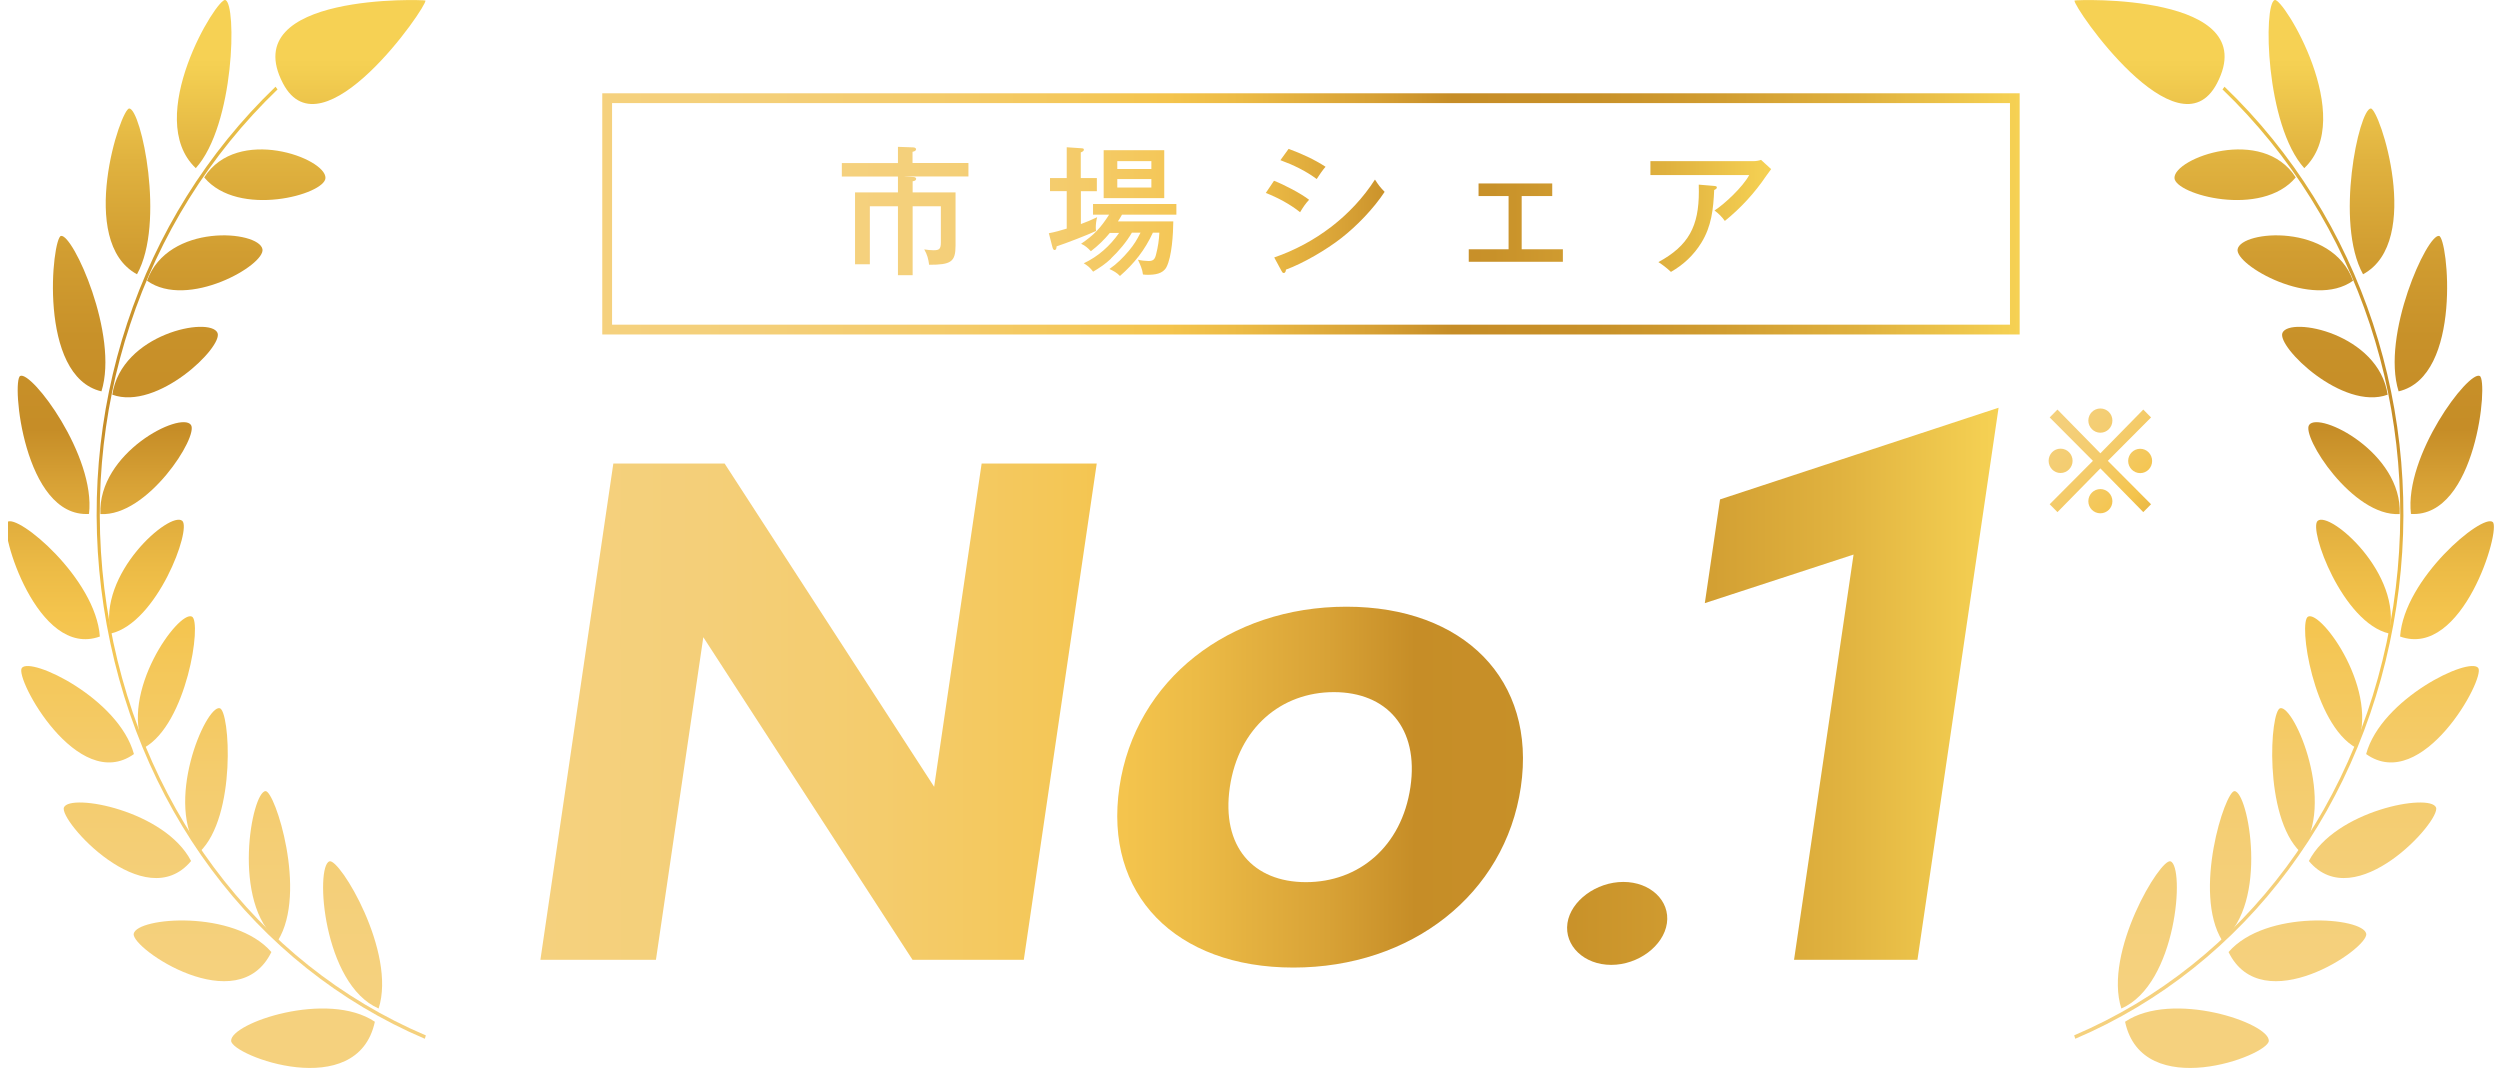 <svg width="206" height="88" viewBox="0 0 206 88" fill="none" xmlns="http://www.w3.org/2000/svg">
<g clip-path="url(#clip0_1546_13639)">
<path d="M171 85.595C185.09 79.585 194.978 66.28 197.461 49.983C199.891 34.005 194.592 17.992 183.3 7.146L183.134 7.367C194.355 18.143 199.619 34.059 197.206 49.929C194.75 66.111 184.915 79.346 170.912 85.311L171 85.586V85.595Z" fill="url(#paint0_linear_1546_13639)"/>
<path d="M179.176 14.664C179.132 13.03 186.44 10.332 189.169 14.619C186.353 17.992 179.211 16.022 179.176 14.664Z" fill="url(#paint1_linear_1546_13639)"/>
<path d="M187.432 0C186.485 0.355 186.669 10.288 189.871 13.856C194.24 9.72 188.108 -0.248 187.432 0Z" fill="url(#paint2_linear_1546_13639)"/>
<path d="M184.38 20.531C184.679 18.978 192.163 18.339 193.891 23.132C190.539 25.529 184.126 21.827 184.38 20.531Z" fill="url(#paint3_linear_1546_13639)"/>
<path d="M195.347 8.939C194.373 9.019 192.373 18.374 194.715 22.599C199.699 19.91 196.049 8.877 195.347 8.939Z" fill="url(#paint4_linear_1546_13639)"/>
<path d="M188.074 27.428C188.679 26.043 195.997 27.49 196.742 32.523C193.031 33.872 187.583 28.564 188.074 27.428Z" fill="url(#paint5_linear_1546_13639)"/>
<path d="M200.979 19.44C200.005 19.253 196.197 27.615 197.645 32.248C202.935 31.014 201.707 19.582 200.979 19.44Z" fill="url(#paint6_linear_1546_13639)"/>
<path d="M190.276 35.008C191.11 33.863 197.953 37.298 197.734 42.358C193.856 42.598 189.601 35.923 190.276 35.008Z" fill="url(#paint7_linear_1546_13639)"/>
<path d="M204.33 30.979C203.4 30.526 198.101 37.556 198.663 42.349C204.05 42.669 205.059 31.334 204.33 30.979Z" fill="url(#paint8_linear_1546_13639)"/>
<path d="M190.977 42.917C191.978 42.065 198.014 47.302 196.864 52.202C193.039 51.323 190.197 43.583 190.977 42.917Z" fill="url(#paint9_linear_1546_13639)"/>
<path d="M205.401 43.015C204.549 42.296 198.101 47.675 197.768 52.45C202.935 54.314 206.102 43.601 205.401 43.015Z" fill="url(#paint10_linear_1546_13639)"/>
<path d="M190.188 50.808C191.285 50.267 196.225 57.084 194.136 61.62C190.601 59.667 189.355 51.217 190.188 50.808Z" fill="url(#paint11_linear_1546_13639)"/>
<path d="M204.207 55.042C203.497 54.075 196.215 57.554 194.969 62.135C199.601 65.436 204.821 55.877 204.207 55.042Z" fill="url(#paint12_linear_1546_13639)"/>
<path d="M187.898 58.353C189.056 58.123 192.557 66.262 189.547 70.203C186.494 67.265 187.047 58.522 187.898 58.353Z" fill="url(#paint13_linear_1546_13639)"/>
<path d="M200.726 66.528C200.208 65.339 192.408 66.777 190.25 70.948C194.066 75.511 201.182 67.584 200.726 66.528Z" fill="url(#paint14_linear_1546_13639)"/>
<path d="M184.125 65.188C185.265 65.232 186.976 74.428 183.107 77.508C180.651 73.541 183.353 65.161 184.125 65.188Z" fill="url(#paint15_linear_1546_13639)"/>
<path d="M194.977 76.94C194.714 75.573 186.686 74.925 183.633 78.449C186.396 84.112 195.205 78.147 194.977 76.94Z" fill="url(#paint16_linear_1546_13639)"/>
<path d="M178.852 70.975C180.046 71.401 179.388 81.112 174.799 83.1C173.308 78.467 178.028 70.682 178.852 70.975Z" fill="url(#paint17_linear_1546_13639)"/>
<path d="M186.95 85.763C186.994 84.299 179.01 81.574 175.105 84.192C176.544 90.876 186.915 86.98 186.95 85.763Z" fill="url(#paint18_linear_1546_13639)"/>
<path d="M182.678 6.87C186.591 -0.603 170.965 -0.035 170.939 0.045C170.807 0.551 179.458 13.022 182.678 6.87Z" fill="url(#paint19_linear_1546_13639)"/>
<path d="M35.004 85.595C20.914 79.585 11.026 66.28 8.543 49.983C6.113 34.005 11.412 17.992 22.703 7.146L22.87 7.367C11.649 18.152 6.385 34.059 8.797 49.938C11.254 66.12 21.089 79.355 35.092 85.319L35.004 85.595Z" fill="url(#paint20_linear_1546_13639)"/>
<path d="M26.819 14.664C26.863 13.03 19.555 10.332 16.826 14.619C19.642 17.992 26.784 16.022 26.819 14.664Z" fill="url(#paint21_linear_1546_13639)"/>
<path d="M18.572 0C19.52 0.355 19.335 10.288 16.133 13.856C11.764 9.72 17.896 -0.248 18.572 0Z" fill="url(#paint22_linear_1546_13639)"/>
<path d="M21.626 20.531C21.328 18.978 13.844 18.339 12.115 23.132C15.467 25.529 21.88 21.827 21.626 20.531Z" fill="url(#paint23_linear_1546_13639)"/>
<path d="M10.658 8.939C11.631 9.019 13.632 18.374 11.289 22.599C6.306 19.91 9.956 8.877 10.658 8.939Z" fill="url(#paint24_linear_1546_13639)"/>
<path d="M17.922 27.428C17.317 26.043 10 27.49 9.254 32.523C12.965 33.872 18.413 28.564 17.922 27.428Z" fill="url(#paint25_linear_1546_13639)"/>
<path d="M5.026 19.44C6 19.253 9.808 27.615 8.36 32.248C3.07 31.014 4.298 19.582 5.026 19.44Z" fill="url(#paint26_linear_1546_13639)"/>
<path d="M15.73 35.008C14.897 33.863 8.053 37.298 8.273 42.358C12.151 42.598 16.406 35.923 15.73 35.008Z" fill="url(#paint27_linear_1546_13639)"/>
<path d="M1.666 30.979C2.596 30.526 7.895 37.556 7.334 42.349C1.947 42.669 0.938 31.334 1.666 30.979Z" fill="url(#paint28_linear_1546_13639)"/>
<path d="M15.018 42.917C14.018 42.065 7.982 47.302 9.131 52.202C12.957 51.323 15.799 43.583 15.018 42.917Z" fill="url(#paint29_linear_1546_13639)"/>
<path d="M0.595 43.015C1.446 42.296 7.895 47.675 8.228 52.45C3.06 54.323 -0.098 43.609 0.595 43.015Z" fill="url(#paint30_linear_1546_13639)"/>
<path d="M15.816 50.808C14.72 50.267 9.78 57.084 11.868 61.62C15.404 59.667 16.65 51.217 15.816 50.808Z" fill="url(#paint31_linear_1546_13639)"/>
<path d="M1.798 55.042C2.508 54.075 9.79 57.554 11.036 62.135C6.404 65.436 1.183 55.877 1.798 55.042Z" fill="url(#paint32_linear_1546_13639)"/>
<path d="M18.099 58.353C16.941 58.123 13.44 66.262 16.45 70.203C19.503 67.265 18.95 58.522 18.099 58.353Z" fill="url(#paint33_linear_1546_13639)"/>
<path d="M5.271 66.528C5.789 65.339 13.588 66.777 15.746 70.948C11.93 75.511 4.815 67.584 5.271 66.528Z" fill="url(#paint34_linear_1546_13639)"/>
<path d="M21.881 65.188C20.74 65.232 19.029 74.428 22.898 77.508C25.355 73.541 22.652 65.161 21.881 65.188Z" fill="url(#paint35_linear_1546_13639)"/>
<path d="M11.018 76.94C11.281 75.573 19.309 74.925 22.362 78.449C19.599 84.112 10.79 78.147 11.018 76.94Z" fill="url(#paint36_linear_1546_13639)"/>
<path d="M27.144 70.975C25.951 71.401 26.609 81.112 31.198 83.1C32.689 78.467 27.969 70.682 27.144 70.975Z" fill="url(#paint37_linear_1546_13639)"/>
<path d="M19.045 85.763C19.001 84.299 26.985 81.574 30.889 84.192C29.451 90.876 19.08 86.98 19.045 85.763Z" fill="url(#paint38_linear_1546_13639)"/>
<path d="M23.318 6.87C19.413 -0.603 35.039 -0.035 35.057 0.045C35.188 0.551 26.538 13.022 23.318 6.87Z" fill="url(#paint39_linear_1546_13639)"/>
<path d="M84.361 79.089H75.193L57.953 52.504L54.049 79.089H44.529L50.539 38.195H59.708L76.974 64.833L80.887 38.195H90.371L84.361 79.089Z" fill="url(#paint40_linear_1546_13639)"/>
<path d="M125.316 64.86C124.018 73.709 116.271 79.727 106.576 79.727C96.881 79.727 90.933 73.709 92.24 64.86C93.538 56.01 101.285 49.992 110.945 49.992C120.605 49.992 126.623 56.01 125.316 64.86ZM101.338 64.86C100.619 69.768 103.268 72.689 107.611 72.689C111.954 72.689 115.499 69.768 116.218 64.86C116.937 59.978 114.253 57.031 109.91 57.031C105.567 57.031 102.057 59.978 101.338 64.86Z" fill="url(#paint41_linear_1546_13639)"/>
<path d="M137.353 76.079C137.081 77.943 134.993 79.506 132.764 79.506C130.536 79.506 128.886 77.935 129.158 76.062C129.43 74.224 131.536 72.671 133.764 72.671C135.993 72.671 137.625 74.224 137.353 76.079Z" fill="url(#paint42_linear_1546_13639)"/>
<path d="M157.997 79.088H147.829L152.733 45.696L140.477 49.699L141.731 41.151L164.683 33.597L157.997 79.097V79.088Z" fill="url(#paint43_linear_1546_13639)"/>
<path d="M74.552 14.549C74.693 14.557 75.166 14.584 75.228 14.584C75.333 14.584 75.491 14.611 75.491 14.735C75.491 14.859 75.368 14.912 75.202 14.939V15.853H78.737V20.229C78.737 21.579 78.369 21.818 76.561 21.818C76.491 21.321 76.412 21.002 76.158 20.549C76.421 20.593 76.667 20.62 76.93 20.62C77.386 20.62 77.527 20.531 77.527 19.963V16.998H75.202V22.679H73.991V16.998H71.675V21.774H70.455V15.853H73.991V14.549H69.367V13.439H73.991V12.099L75.219 12.143C75.324 12.143 75.482 12.17 75.482 12.303C75.482 12.436 75.298 12.489 75.193 12.507V13.43H79.799V14.54H74.544L74.552 14.549Z" fill="url(#paint44_linear_1546_13639)"/>
<path d="M90.381 14.682V15.756H89.065V18.463C89.565 18.277 89.933 18.126 90.407 17.895C90.328 18.161 90.293 18.481 90.293 18.756C90.293 18.863 90.302 18.978 90.319 19.031C89.591 19.369 87.845 20.043 87.064 20.3C87.055 20.451 87.029 20.602 86.898 20.602C86.784 20.602 86.74 20.442 86.713 20.336L86.424 19.218C86.915 19.129 87.415 18.987 87.898 18.836V15.747H86.52V14.673H87.898V12.134L89.073 12.214C89.258 12.223 89.31 12.241 89.31 12.338C89.31 12.427 89.231 12.489 89.056 12.56V14.673H90.372L90.381 14.682ZM91.548 21.312C91.091 21.747 90.609 22.067 90.074 22.386C89.819 22.049 89.653 21.916 89.302 21.694C90.477 21.144 91.469 20.265 92.214 19.191H91.451C90.986 19.759 90.468 20.256 89.889 20.7C89.635 20.434 89.424 20.238 89.082 20.087C90.153 19.36 90.688 18.783 91.39 17.691H90.065V16.812H96.934V17.691H92.451C92.337 17.895 92.249 18.046 92.118 18.241H96.68C96.671 19.244 96.566 21.162 96.11 22.023C95.811 22.573 95.136 22.644 94.566 22.644C94.443 22.644 94.285 22.635 94.18 22.617C94.136 22.191 93.951 21.801 93.767 21.401C94.004 21.463 94.408 21.508 94.645 21.508C95.04 21.508 95.171 21.357 95.268 20.931C95.417 20.354 95.504 19.777 95.531 19.173H94.996C94.338 20.602 93.46 21.712 92.285 22.741C92.03 22.466 91.749 22.324 91.416 22.165C92.03 21.747 92.53 21.241 93.013 20.673C93.46 20.132 93.662 19.795 93.978 19.173H93.267C92.837 19.919 92.171 20.709 91.548 21.295V21.312ZM95.934 16.324H90.942V12.374H95.934V16.324ZM94.873 13.279H92.065V13.927H94.873V13.279ZM92.065 14.753V15.454H94.873V14.753H92.065Z" fill="url(#paint45_linear_1546_13639)"/>
<path d="M107.874 16.457C107.584 16.759 107.347 17.114 107.128 17.486C106.294 16.821 105.294 16.288 104.303 15.898L104.978 14.895C105.785 15.205 107.207 15.942 107.874 16.466V16.457ZM113.304 14.806C113.594 15.258 113.726 15.427 114.094 15.809C113.19 17.185 111.804 18.622 110.514 19.626C109.286 20.584 107.426 21.676 105.961 22.218C105.952 22.324 105.926 22.493 105.777 22.493C105.698 22.493 105.671 22.457 105.601 22.333L104.996 21.214C108.347 20.061 111.357 17.815 113.296 14.797L113.304 14.806ZM109.225 13.741C108.997 13.998 108.681 14.46 108.496 14.752C107.575 14.069 106.584 13.598 105.505 13.199L106.18 12.267C107.242 12.658 108.268 13.119 109.225 13.741Z" fill="url(#paint46_linear_1546_13639)"/>
<path d="M125.386 20.54H128.781V21.57H121.025V20.54H124.307V16.155H121.833V15.117H127.904V16.155H125.386V20.54Z" fill="url(#paint47_linear_1546_13639)"/>
<path d="M144.478 13.279C144.671 13.279 144.926 13.244 145.11 13.173L145.943 13.936C145.829 14.078 145.68 14.282 145.54 14.486C144.583 15.907 143.417 17.167 142.127 18.206C141.89 17.868 141.6 17.584 141.276 17.345C142.109 16.812 143.618 15.392 144.136 14.424H135.994V13.279H144.478ZM141.249 15.321C141.425 15.33 141.469 15.383 141.469 15.436C141.469 15.543 141.39 15.587 141.249 15.658C141.179 17.229 141.03 18.65 140.188 20.008C139.565 21.02 138.714 21.818 137.687 22.404C137.31 22.058 137.047 21.854 136.652 21.596C139.161 20.238 139.986 18.623 139.986 15.783C139.986 15.587 139.986 15.401 139.977 15.214L141.258 15.321H141.249Z" fill="url(#paint48_linear_1546_13639)"/>
<path d="M166.429 27.561H49.627V7.687H166.42V27.561H166.429ZM50.434 26.753H165.622V8.495H50.434V26.753Z" fill="url(#paint49_linear_1546_13639)"/>
<path d="M169.789 38.976C169.245 38.976 168.807 38.523 168.807 37.973C168.807 37.423 169.237 36.97 169.789 36.97C170.342 36.97 170.781 37.423 170.781 37.973C170.781 38.523 170.333 38.976 169.789 38.976ZM176.606 42.198L173.071 38.594L169.535 42.198L168.894 41.55L172.456 37.973L168.894 34.396L169.535 33.748L173.071 37.352L176.606 33.748L177.247 34.396L173.685 37.973L177.247 41.55L176.606 42.198ZM173.071 35.656C172.527 35.656 172.079 35.204 172.079 34.653C172.079 34.103 172.527 33.659 173.071 33.659C173.615 33.659 174.062 34.094 174.062 34.653C174.062 35.212 173.615 35.656 173.071 35.656ZM173.071 42.296C172.527 42.296 172.079 41.861 172.079 41.302C172.079 40.742 172.527 40.299 173.071 40.299C173.615 40.299 174.062 40.751 174.062 41.302C174.062 41.852 173.615 42.296 173.071 42.296ZM176.352 38.985C175.808 38.985 175.36 38.532 175.36 37.982C175.36 37.432 175.808 36.979 176.352 36.979C176.896 36.979 177.335 37.432 177.335 37.982C177.335 38.532 176.905 38.985 176.352 38.985Z" fill="url(#paint50_linear_1546_13639)"/>
</g>
<defs>
<linearGradient id="paint0_linear_1546_13639" x1="184.476" y1="81.174" x2="184.476" y2="4.873" gradientUnits="userSpaceOnUse">
<stop stop-color="#F5D17E"/>
<stop offset="0.11" stop-color="#F4CF79"/>
<stop offset="0.23" stop-color="#F4CC6D"/>
<stop offset="0.35" stop-color="#F4C758"/>
<stop offset="0.4" stop-color="#F4C44D"/>
<stop offset="0.45" stop-color="#ECBB46"/>
<stop offset="0.54" stop-color="#D8A236"/>
<stop offset="0.6" stop-color="#C68D27"/>
<stop offset="0.7" stop-color="#C89129"/>
<stop offset="0.79" stop-color="#D19D31"/>
<stop offset="0.89" stop-color="#E0B23F"/>
<stop offset="0.99" stop-color="#F4CF52"/>
<stop offset="1" stop-color="#F6D154"/>
</linearGradient>
<linearGradient id="paint1_linear_1546_13639" x1="184.177" y1="81.174" x2="184.177" y2="4.873" gradientUnits="userSpaceOnUse">
<stop stop-color="#F5D17E"/>
<stop offset="0.11" stop-color="#F4CF79"/>
<stop offset="0.23" stop-color="#F4CC6D"/>
<stop offset="0.35" stop-color="#F4C758"/>
<stop offset="0.4" stop-color="#F4C44D"/>
<stop offset="0.45" stop-color="#ECBB46"/>
<stop offset="0.54" stop-color="#D8A236"/>
<stop offset="0.6" stop-color="#C68D27"/>
<stop offset="0.7" stop-color="#C89129"/>
<stop offset="0.79" stop-color="#D19D31"/>
<stop offset="0.89" stop-color="#E0B23F"/>
<stop offset="0.99" stop-color="#F4CF52"/>
<stop offset="1" stop-color="#F6D154"/>
</linearGradient>
<linearGradient id="paint2_linear_1546_13639" x1="189.178" y1="81.174" x2="189.178" y2="4.873" gradientUnits="userSpaceOnUse">
<stop stop-color="#F5D17E"/>
<stop offset="0.11" stop-color="#F4CF79"/>
<stop offset="0.23" stop-color="#F4CC6D"/>
<stop offset="0.35" stop-color="#F4C758"/>
<stop offset="0.4" stop-color="#F4C44D"/>
<stop offset="0.45" stop-color="#ECBB46"/>
<stop offset="0.54" stop-color="#D8A236"/>
<stop offset="0.6" stop-color="#C68D27"/>
<stop offset="0.7" stop-color="#C89129"/>
<stop offset="0.79" stop-color="#D19D31"/>
<stop offset="0.89" stop-color="#E0B23F"/>
<stop offset="0.99" stop-color="#F4CF52"/>
<stop offset="1" stop-color="#F6D154"/>
</linearGradient>
<linearGradient id="paint3_linear_1546_13639" x1="189.136" y1="81.174" x2="189.136" y2="4.873" gradientUnits="userSpaceOnUse">
<stop stop-color="#F5D17E"/>
<stop offset="0.11" stop-color="#F4CF79"/>
<stop offset="0.23" stop-color="#F4CC6D"/>
<stop offset="0.35" stop-color="#F4C758"/>
<stop offset="0.4" stop-color="#F4C44D"/>
<stop offset="0.45" stop-color="#ECBB46"/>
<stop offset="0.54" stop-color="#D8A236"/>
<stop offset="0.6" stop-color="#C68D27"/>
<stop offset="0.7" stop-color="#C89129"/>
<stop offset="0.79" stop-color="#D19D31"/>
<stop offset="0.89" stop-color="#E0B23F"/>
<stop offset="0.99" stop-color="#F4CF52"/>
<stop offset="1" stop-color="#F6D154"/>
</linearGradient>
<linearGradient id="paint4_linear_1546_13639" x1="195.452" y1="81.174" x2="195.452" y2="4.873" gradientUnits="userSpaceOnUse">
<stop stop-color="#F5D17E"/>
<stop offset="0.11" stop-color="#F4CF79"/>
<stop offset="0.23" stop-color="#F4CC6D"/>
<stop offset="0.35" stop-color="#F4C758"/>
<stop offset="0.4" stop-color="#F4C44D"/>
<stop offset="0.45" stop-color="#ECBB46"/>
<stop offset="0.54" stop-color="#D8A236"/>
<stop offset="0.6" stop-color="#C68D27"/>
<stop offset="0.7" stop-color="#C89129"/>
<stop offset="0.79" stop-color="#D19D31"/>
<stop offset="0.89" stop-color="#E0B23F"/>
<stop offset="0.99" stop-color="#F4CF52"/>
<stop offset="1" stop-color="#F6D154"/>
</linearGradient>
<linearGradient id="paint5_linear_1546_13639" x1="192.399" y1="81.174" x2="192.399" y2="4.873" gradientUnits="userSpaceOnUse">
<stop stop-color="#F5D17E"/>
<stop offset="0.11" stop-color="#F4CF79"/>
<stop offset="0.23" stop-color="#F4CC6D"/>
<stop offset="0.35" stop-color="#F4C758"/>
<stop offset="0.4" stop-color="#F4C44D"/>
<stop offset="0.45" stop-color="#ECBB46"/>
<stop offset="0.54" stop-color="#D8A236"/>
<stop offset="0.6" stop-color="#C68D27"/>
<stop offset="0.7" stop-color="#C89129"/>
<stop offset="0.79" stop-color="#D19D31"/>
<stop offset="0.89" stop-color="#E0B23F"/>
<stop offset="0.99" stop-color="#F4CF52"/>
<stop offset="1" stop-color="#F6D154"/>
</linearGradient>
<linearGradient id="paint6_linear_1546_13639" x1="199.479" y1="81.174" x2="199.479" y2="4.874" gradientUnits="userSpaceOnUse">
<stop stop-color="#F5D17E"/>
<stop offset="0.11" stop-color="#F4CF79"/>
<stop offset="0.23" stop-color="#F4CC6D"/>
<stop offset="0.35" stop-color="#F4C758"/>
<stop offset="0.4" stop-color="#F4C44D"/>
<stop offset="0.45" stop-color="#ECBB46"/>
<stop offset="0.54" stop-color="#D8A236"/>
<stop offset="0.6" stop-color="#C68D27"/>
<stop offset="0.7" stop-color="#C89129"/>
<stop offset="0.79" stop-color="#D19D31"/>
<stop offset="0.89" stop-color="#E0B23F"/>
<stop offset="0.99" stop-color="#F4CF52"/>
<stop offset="1" stop-color="#F6D154"/>
</linearGradient>
<linearGradient id="paint7_linear_1546_13639" x1="193.979" y1="81.174" x2="193.979" y2="4.873" gradientUnits="userSpaceOnUse">
<stop stop-color="#F5D17E"/>
<stop offset="0.11" stop-color="#F4CF79"/>
<stop offset="0.23" stop-color="#F4CC6D"/>
<stop offset="0.35" stop-color="#F4C758"/>
<stop offset="0.4" stop-color="#F4C44D"/>
<stop offset="0.45" stop-color="#ECBB46"/>
<stop offset="0.54" stop-color="#D8A236"/>
<stop offset="0.6" stop-color="#C68D27"/>
<stop offset="0.7" stop-color="#C89129"/>
<stop offset="0.79" stop-color="#D19D31"/>
<stop offset="0.89" stop-color="#E0B23F"/>
<stop offset="0.99" stop-color="#F4CF52"/>
<stop offset="1" stop-color="#F6D154"/>
</linearGradient>
<linearGradient id="paint8_linear_1546_13639" x1="201.584" y1="81.174" x2="201.584" y2="4.874" gradientUnits="userSpaceOnUse">
<stop stop-color="#F5D17E"/>
<stop offset="0.11" stop-color="#F4CF79"/>
<stop offset="0.23" stop-color="#F4CC6D"/>
<stop offset="0.35" stop-color="#F4C758"/>
<stop offset="0.4" stop-color="#F4C44D"/>
<stop offset="0.45" stop-color="#ECBB46"/>
<stop offset="0.54" stop-color="#D8A236"/>
<stop offset="0.6" stop-color="#C68D27"/>
<stop offset="0.7" stop-color="#C89129"/>
<stop offset="0.79" stop-color="#D19D31"/>
<stop offset="0.89" stop-color="#E0B23F"/>
<stop offset="0.99" stop-color="#F4CF52"/>
<stop offset="1" stop-color="#F6D154"/>
</linearGradient>
<linearGradient id="paint9_linear_1546_13639" x1="193.934" y1="81.174" x2="193.934" y2="4.873" gradientUnits="userSpaceOnUse">
<stop stop-color="#F5D17E"/>
<stop offset="0.11" stop-color="#F4CF79"/>
<stop offset="0.23" stop-color="#F4CC6D"/>
<stop offset="0.35" stop-color="#F4C758"/>
<stop offset="0.4" stop-color="#F4C44D"/>
<stop offset="0.45" stop-color="#ECBB46"/>
<stop offset="0.54" stop-color="#D8A236"/>
<stop offset="0.6" stop-color="#C68D27"/>
<stop offset="0.7" stop-color="#C89129"/>
<stop offset="0.79" stop-color="#D19D31"/>
<stop offset="0.89" stop-color="#E0B23F"/>
<stop offset="0.99" stop-color="#F4CF52"/>
<stop offset="1" stop-color="#F6D154"/>
</linearGradient>
<linearGradient id="paint10_linear_1546_13639" x1="201.637" y1="81.174" x2="201.637" y2="4.873" gradientUnits="userSpaceOnUse">
<stop stop-color="#F5D17E"/>
<stop offset="0.11" stop-color="#F4CF79"/>
<stop offset="0.23" stop-color="#F4CC6D"/>
<stop offset="0.35" stop-color="#F4C758"/>
<stop offset="0.4" stop-color="#F4C44D"/>
<stop offset="0.45" stop-color="#ECBB46"/>
<stop offset="0.54" stop-color="#D8A236"/>
<stop offset="0.6" stop-color="#C68D27"/>
<stop offset="0.7" stop-color="#C89129"/>
<stop offset="0.79" stop-color="#D19D31"/>
<stop offset="0.89" stop-color="#E0B23F"/>
<stop offset="0.99" stop-color="#F4CF52"/>
<stop offset="1" stop-color="#F6D154"/>
</linearGradient>
<linearGradient id="paint11_linear_1546_13639" x1="192.294" y1="81.174" x2="192.294" y2="4.873" gradientUnits="userSpaceOnUse">
<stop stop-color="#F5D17E"/>
<stop offset="0.11" stop-color="#F4CF79"/>
<stop offset="0.23" stop-color="#F4CC6D"/>
<stop offset="0.35" stop-color="#F4C758"/>
<stop offset="0.4" stop-color="#F4C44D"/>
<stop offset="0.45" stop-color="#ECBB46"/>
<stop offset="0.54" stop-color="#D8A236"/>
<stop offset="0.6" stop-color="#C68D27"/>
<stop offset="0.7" stop-color="#C89129"/>
<stop offset="0.79" stop-color="#D19D31"/>
<stop offset="0.89" stop-color="#E0B23F"/>
<stop offset="0.99" stop-color="#F4CF52"/>
<stop offset="1" stop-color="#F6D154"/>
</linearGradient>
<linearGradient id="paint12_linear_1546_13639" x1="199.61" y1="81.174" x2="199.61" y2="4.873" gradientUnits="userSpaceOnUse">
<stop stop-color="#F5D17E"/>
<stop offset="0.11" stop-color="#F4CF79"/>
<stop offset="0.23" stop-color="#F4CC6D"/>
<stop offset="0.35" stop-color="#F4C758"/>
<stop offset="0.4" stop-color="#F4C44D"/>
<stop offset="0.45" stop-color="#ECBB46"/>
<stop offset="0.54" stop-color="#D8A236"/>
<stop offset="0.6" stop-color="#C68D27"/>
<stop offset="0.7" stop-color="#C89129"/>
<stop offset="0.79" stop-color="#D19D31"/>
<stop offset="0.89" stop-color="#E0B23F"/>
<stop offset="0.99" stop-color="#F4CF52"/>
<stop offset="1" stop-color="#F6D154"/>
</linearGradient>
<linearGradient id="paint13_linear_1546_13639" x1="188.995" y1="81.174" x2="188.995" y2="4.874" gradientUnits="userSpaceOnUse">
<stop stop-color="#F5D17E"/>
<stop offset="0.11" stop-color="#F4CF79"/>
<stop offset="0.23" stop-color="#F4CC6D"/>
<stop offset="0.35" stop-color="#F4C758"/>
<stop offset="0.4" stop-color="#F4C44D"/>
<stop offset="0.45" stop-color="#ECBB46"/>
<stop offset="0.54" stop-color="#D8A236"/>
<stop offset="0.6" stop-color="#C68D27"/>
<stop offset="0.7" stop-color="#C89129"/>
<stop offset="0.79" stop-color="#D19D31"/>
<stop offset="0.89" stop-color="#E0B23F"/>
<stop offset="0.99" stop-color="#F4CF52"/>
<stop offset="1" stop-color="#F6D154"/>
</linearGradient>
<linearGradient id="paint14_linear_1546_13639" x1="195.505" y1="81.174" x2="195.505" y2="4.873" gradientUnits="userSpaceOnUse">
<stop stop-color="#F5D17E"/>
<stop offset="0.11" stop-color="#F4CF79"/>
<stop offset="0.23" stop-color="#F4CC6D"/>
<stop offset="0.35" stop-color="#F4C758"/>
<stop offset="0.4" stop-color="#F4C44D"/>
<stop offset="0.45" stop-color="#ECBB46"/>
<stop offset="0.54" stop-color="#D8A236"/>
<stop offset="0.6" stop-color="#C68D27"/>
<stop offset="0.7" stop-color="#C89129"/>
<stop offset="0.79" stop-color="#D19D31"/>
<stop offset="0.89" stop-color="#E0B23F"/>
<stop offset="0.99" stop-color="#F4CF52"/>
<stop offset="1" stop-color="#F6D154"/>
</linearGradient>
<linearGradient id="paint15_linear_1546_13639" x1="183.8" y1="81.174" x2="183.8" y2="4.873" gradientUnits="userSpaceOnUse">
<stop stop-color="#F5D17E"/>
<stop offset="0.11" stop-color="#F4CF79"/>
<stop offset="0.23" stop-color="#F4CC6D"/>
<stop offset="0.35" stop-color="#F4C758"/>
<stop offset="0.4" stop-color="#F4C44D"/>
<stop offset="0.45" stop-color="#ECBB46"/>
<stop offset="0.54" stop-color="#D8A236"/>
<stop offset="0.6" stop-color="#C68D27"/>
<stop offset="0.7" stop-color="#C89129"/>
<stop offset="0.79" stop-color="#D19D31"/>
<stop offset="0.89" stop-color="#E0B23F"/>
<stop offset="0.99" stop-color="#F4CF52"/>
<stop offset="1" stop-color="#F6D154"/>
</linearGradient>
<linearGradient id="paint16_linear_1546_13639" x1="189.309" y1="81.174" x2="189.309" y2="4.882" gradientUnits="userSpaceOnUse">
<stop stop-color="#F5D17E"/>
<stop offset="0.11" stop-color="#F4CF79"/>
<stop offset="0.23" stop-color="#F4CC6D"/>
<stop offset="0.35" stop-color="#F4C758"/>
<stop offset="0.4" stop-color="#F4C44D"/>
<stop offset="0.45" stop-color="#ECBB46"/>
<stop offset="0.54" stop-color="#D8A236"/>
<stop offset="0.6" stop-color="#C68D27"/>
<stop offset="0.7" stop-color="#C89129"/>
<stop offset="0.79" stop-color="#D19D31"/>
<stop offset="0.89" stop-color="#E0B23F"/>
<stop offset="0.99" stop-color="#F4CF52"/>
<stop offset="1" stop-color="#F6D154"/>
</linearGradient>
<linearGradient id="paint17_linear_1546_13639" x1="176.949" y1="81.174" x2="176.949" y2="4.873" gradientUnits="userSpaceOnUse">
<stop stop-color="#F5D17E"/>
<stop offset="0.11" stop-color="#F4CF79"/>
<stop offset="0.23" stop-color="#F4CC6D"/>
<stop offset="0.35" stop-color="#F4C758"/>
<stop offset="0.4" stop-color="#F4C44D"/>
<stop offset="0.45" stop-color="#ECBB46"/>
<stop offset="0.54" stop-color="#D8A236"/>
<stop offset="0.6" stop-color="#C68D27"/>
<stop offset="0.7" stop-color="#C89129"/>
<stop offset="0.79" stop-color="#D19D31"/>
<stop offset="0.89" stop-color="#E0B23F"/>
<stop offset="0.99" stop-color="#F4CF52"/>
<stop offset="1" stop-color="#F6D154"/>
</linearGradient>
<linearGradient id="paint18_linear_1546_13639" x1="181.036" y1="81.174" x2="181.036" y2="4.873" gradientUnits="userSpaceOnUse">
<stop stop-color="#F5D17E"/>
<stop offset="0.11" stop-color="#F4CF79"/>
<stop offset="0.23" stop-color="#F4CC6D"/>
<stop offset="0.35" stop-color="#F4C758"/>
<stop offset="0.4" stop-color="#F4C44D"/>
<stop offset="0.45" stop-color="#ECBB46"/>
<stop offset="0.54" stop-color="#D8A236"/>
<stop offset="0.6" stop-color="#C68D27"/>
<stop offset="0.7" stop-color="#C89129"/>
<stop offset="0.79" stop-color="#D19D31"/>
<stop offset="0.89" stop-color="#E0B23F"/>
<stop offset="0.99" stop-color="#F4CF52"/>
<stop offset="1" stop-color="#F6D154"/>
</linearGradient>
<linearGradient id="paint19_linear_1546_13639" x1="177.124" y1="81.174" x2="177.124" y2="4.873" gradientUnits="userSpaceOnUse">
<stop stop-color="#F5D17E"/>
<stop offset="0.11" stop-color="#F4CF79"/>
<stop offset="0.23" stop-color="#F4CC6D"/>
<stop offset="0.35" stop-color="#F4C758"/>
<stop offset="0.4" stop-color="#F4C44D"/>
<stop offset="0.45" stop-color="#ECBB46"/>
<stop offset="0.54" stop-color="#D8A236"/>
<stop offset="0.6" stop-color="#C68D27"/>
<stop offset="0.7" stop-color="#C89129"/>
<stop offset="0.79" stop-color="#D19D31"/>
<stop offset="0.89" stop-color="#E0B23F"/>
<stop offset="0.99" stop-color="#F4CF52"/>
<stop offset="1" stop-color="#F6D154"/>
</linearGradient>
<linearGradient id="paint20_linear_1546_13639" x1="21.528" y1="81.174" x2="21.528" y2="4.873" gradientUnits="userSpaceOnUse">
<stop stop-color="#F5D17E"/>
<stop offset="0.11" stop-color="#F4CF79"/>
<stop offset="0.23" stop-color="#F4CC6D"/>
<stop offset="0.35" stop-color="#F4C758"/>
<stop offset="0.4" stop-color="#F4C44D"/>
<stop offset="0.45" stop-color="#ECBB46"/>
<stop offset="0.54" stop-color="#D8A236"/>
<stop offset="0.6" stop-color="#C68D27"/>
<stop offset="0.7" stop-color="#C89129"/>
<stop offset="0.79" stop-color="#D19D31"/>
<stop offset="0.89" stop-color="#E0B23F"/>
<stop offset="0.99" stop-color="#F4CF52"/>
<stop offset="1" stop-color="#F6D154"/>
</linearGradient>
<linearGradient id="paint21_linear_1546_13639" x1="21.827" y1="81.174" x2="21.827" y2="4.873" gradientUnits="userSpaceOnUse">
<stop stop-color="#F5D17E"/>
<stop offset="0.11" stop-color="#F4CF79"/>
<stop offset="0.23" stop-color="#F4CC6D"/>
<stop offset="0.35" stop-color="#F4C758"/>
<stop offset="0.4" stop-color="#F4C44D"/>
<stop offset="0.45" stop-color="#ECBB46"/>
<stop offset="0.54" stop-color="#D8A236"/>
<stop offset="0.6" stop-color="#C68D27"/>
<stop offset="0.7" stop-color="#C89129"/>
<stop offset="0.79" stop-color="#D19D31"/>
<stop offset="0.89" stop-color="#E0B23F"/>
<stop offset="0.99" stop-color="#F4CF52"/>
<stop offset="1" stop-color="#F6D154"/>
</linearGradient>
<linearGradient id="paint22_linear_1546_13639" x1="16.826" y1="81.174" x2="16.826" y2="4.873" gradientUnits="userSpaceOnUse">
<stop stop-color="#F5D17E"/>
<stop offset="0.11" stop-color="#F4CF79"/>
<stop offset="0.23" stop-color="#F4CC6D"/>
<stop offset="0.35" stop-color="#F4C758"/>
<stop offset="0.4" stop-color="#F4C44D"/>
<stop offset="0.45" stop-color="#ECBB46"/>
<stop offset="0.54" stop-color="#D8A236"/>
<stop offset="0.6" stop-color="#C68D27"/>
<stop offset="0.7" stop-color="#C89129"/>
<stop offset="0.79" stop-color="#D19D31"/>
<stop offset="0.89" stop-color="#E0B23F"/>
<stop offset="0.99" stop-color="#F4CF52"/>
<stop offset="1" stop-color="#F6D154"/>
</linearGradient>
<linearGradient id="paint23_linear_1546_13639" x1="16.87" y1="81.174" x2="16.87" y2="4.873" gradientUnits="userSpaceOnUse">
<stop stop-color="#F5D17E"/>
<stop offset="0.11" stop-color="#F4CF79"/>
<stop offset="0.23" stop-color="#F4CC6D"/>
<stop offset="0.35" stop-color="#F4C758"/>
<stop offset="0.4" stop-color="#F4C44D"/>
<stop offset="0.45" stop-color="#ECBB46"/>
<stop offset="0.54" stop-color="#D8A236"/>
<stop offset="0.6" stop-color="#C68D27"/>
<stop offset="0.7" stop-color="#C89129"/>
<stop offset="0.79" stop-color="#D19D31"/>
<stop offset="0.89" stop-color="#E0B23F"/>
<stop offset="0.99" stop-color="#F4CF52"/>
<stop offset="1" stop-color="#F6D154"/>
</linearGradient>
<linearGradient id="paint24_linear_1546_13639" x1="10.543" y1="81.174" x2="10.543" y2="4.873" gradientUnits="userSpaceOnUse">
<stop stop-color="#F5D17E"/>
<stop offset="0.11" stop-color="#F4CF79"/>
<stop offset="0.23" stop-color="#F4CC6D"/>
<stop offset="0.35" stop-color="#F4C758"/>
<stop offset="0.4" stop-color="#F4C44D"/>
<stop offset="0.45" stop-color="#ECBB46"/>
<stop offset="0.54" stop-color="#D8A236"/>
<stop offset="0.6" stop-color="#C68D27"/>
<stop offset="0.7" stop-color="#C89129"/>
<stop offset="0.79" stop-color="#D19D31"/>
<stop offset="0.89" stop-color="#E0B23F"/>
<stop offset="0.99" stop-color="#F4CF52"/>
<stop offset="1" stop-color="#F6D154"/>
</linearGradient>
<linearGradient id="paint25_linear_1546_13639" x1="13.606" y1="81.174" x2="13.606" y2="4.873" gradientUnits="userSpaceOnUse">
<stop stop-color="#F5D17E"/>
<stop offset="0.11" stop-color="#F4CF79"/>
<stop offset="0.23" stop-color="#F4CC6D"/>
<stop offset="0.35" stop-color="#F4C758"/>
<stop offset="0.4" stop-color="#F4C44D"/>
<stop offset="0.45" stop-color="#ECBB46"/>
<stop offset="0.54" stop-color="#D8A236"/>
<stop offset="0.6" stop-color="#C68D27"/>
<stop offset="0.7" stop-color="#C89129"/>
<stop offset="0.79" stop-color="#D19D31"/>
<stop offset="0.89" stop-color="#E0B23F"/>
<stop offset="0.99" stop-color="#F4CF52"/>
<stop offset="1" stop-color="#F6D154"/>
</linearGradient>
<linearGradient id="paint26_linear_1546_13639" x1="6.518" y1="81.174" x2="6.518" y2="4.874" gradientUnits="userSpaceOnUse">
<stop stop-color="#F5D17E"/>
<stop offset="0.11" stop-color="#F4CF79"/>
<stop offset="0.23" stop-color="#F4CC6D"/>
<stop offset="0.35" stop-color="#F4C758"/>
<stop offset="0.4" stop-color="#F4C44D"/>
<stop offset="0.45" stop-color="#ECBB46"/>
<stop offset="0.54" stop-color="#D8A236"/>
<stop offset="0.6" stop-color="#C68D27"/>
<stop offset="0.7" stop-color="#C89129"/>
<stop offset="0.79" stop-color="#D19D31"/>
<stop offset="0.89" stop-color="#E0B23F"/>
<stop offset="0.99" stop-color="#F4CF52"/>
<stop offset="1" stop-color="#F6D154"/>
</linearGradient>
<linearGradient id="paint27_linear_1546_13639" x1="12.028" y1="81.174" x2="12.028" y2="4.873" gradientUnits="userSpaceOnUse">
<stop stop-color="#F5D17E"/>
<stop offset="0.11" stop-color="#F4CF79"/>
<stop offset="0.23" stop-color="#F4CC6D"/>
<stop offset="0.35" stop-color="#F4C758"/>
<stop offset="0.4" stop-color="#F4C44D"/>
<stop offset="0.45" stop-color="#ECBB46"/>
<stop offset="0.54" stop-color="#D8A236"/>
<stop offset="0.6" stop-color="#C68D27"/>
<stop offset="0.7" stop-color="#C89129"/>
<stop offset="0.79" stop-color="#D19D31"/>
<stop offset="0.89" stop-color="#E0B23F"/>
<stop offset="0.99" stop-color="#F4CF52"/>
<stop offset="1" stop-color="#F6D154"/>
</linearGradient>
<linearGradient id="paint28_linear_1546_13639" x1="4.421" y1="81.174" x2="4.421" y2="4.874" gradientUnits="userSpaceOnUse">
<stop stop-color="#F5D17E"/>
<stop offset="0.11" stop-color="#F4CF79"/>
<stop offset="0.23" stop-color="#F4CC6D"/>
<stop offset="0.35" stop-color="#F4C758"/>
<stop offset="0.4" stop-color="#F4C44D"/>
<stop offset="0.45" stop-color="#ECBB46"/>
<stop offset="0.54" stop-color="#D8A236"/>
<stop offset="0.6" stop-color="#C68D27"/>
<stop offset="0.7" stop-color="#C89129"/>
<stop offset="0.79" stop-color="#D19D31"/>
<stop offset="0.89" stop-color="#E0B23F"/>
<stop offset="0.99" stop-color="#F4CF52"/>
<stop offset="1" stop-color="#F6D154"/>
</linearGradient>
<linearGradient id="paint29_linear_1546_13639" x1="12.07" y1="81.174" x2="12.07" y2="4.873" gradientUnits="userSpaceOnUse">
<stop stop-color="#F5D17E"/>
<stop offset="0.11" stop-color="#F4CF79"/>
<stop offset="0.23" stop-color="#F4CC6D"/>
<stop offset="0.35" stop-color="#F4C758"/>
<stop offset="0.4" stop-color="#F4C44D"/>
<stop offset="0.45" stop-color="#ECBB46"/>
<stop offset="0.54" stop-color="#D8A236"/>
<stop offset="0.6" stop-color="#C68D27"/>
<stop offset="0.7" stop-color="#C89129"/>
<stop offset="0.79" stop-color="#D19D31"/>
<stop offset="0.89" stop-color="#E0B23F"/>
<stop offset="0.99" stop-color="#F4CF52"/>
<stop offset="1" stop-color="#F6D154"/>
</linearGradient>
<linearGradient id="paint30_linear_1546_13639" x1="4.368" y1="81.174" x2="4.368" y2="4.873" gradientUnits="userSpaceOnUse">
<stop stop-color="#F5D17E"/>
<stop offset="0.11" stop-color="#F4CF79"/>
<stop offset="0.23" stop-color="#F4CC6D"/>
<stop offset="0.35" stop-color="#F4C758"/>
<stop offset="0.4" stop-color="#F4C44D"/>
<stop offset="0.45" stop-color="#ECBB46"/>
<stop offset="0.54" stop-color="#D8A236"/>
<stop offset="0.6" stop-color="#C68D27"/>
<stop offset="0.7" stop-color="#C89129"/>
<stop offset="0.79" stop-color="#D19D31"/>
<stop offset="0.89" stop-color="#E0B23F"/>
<stop offset="0.99" stop-color="#F4CF52"/>
<stop offset="1" stop-color="#F6D154"/>
</linearGradient>
<linearGradient id="paint31_linear_1546_13639" x1="13.702" y1="81.174" x2="13.702" y2="4.873" gradientUnits="userSpaceOnUse">
<stop stop-color="#F5D17E"/>
<stop offset="0.11" stop-color="#F4CF79"/>
<stop offset="0.23" stop-color="#F4CC6D"/>
<stop offset="0.35" stop-color="#F4C758"/>
<stop offset="0.4" stop-color="#F4C44D"/>
<stop offset="0.45" stop-color="#ECBB46"/>
<stop offset="0.54" stop-color="#D8A236"/>
<stop offset="0.6" stop-color="#C68D27"/>
<stop offset="0.7" stop-color="#C89129"/>
<stop offset="0.79" stop-color="#D19D31"/>
<stop offset="0.89" stop-color="#E0B23F"/>
<stop offset="0.99" stop-color="#F4CF52"/>
<stop offset="1" stop-color="#F6D154"/>
</linearGradient>
<linearGradient id="paint32_linear_1546_13639" x1="6.395" y1="81.174" x2="6.395" y2="4.873" gradientUnits="userSpaceOnUse">
<stop stop-color="#F5D17E"/>
<stop offset="0.11" stop-color="#F4CF79"/>
<stop offset="0.23" stop-color="#F4CC6D"/>
<stop offset="0.35" stop-color="#F4C758"/>
<stop offset="0.4" stop-color="#F4C44D"/>
<stop offset="0.45" stop-color="#ECBB46"/>
<stop offset="0.54" stop-color="#D8A236"/>
<stop offset="0.6" stop-color="#C68D27"/>
<stop offset="0.7" stop-color="#C89129"/>
<stop offset="0.79" stop-color="#D19D31"/>
<stop offset="0.89" stop-color="#E0B23F"/>
<stop offset="0.99" stop-color="#F4CF52"/>
<stop offset="1" stop-color="#F6D154"/>
</linearGradient>
<linearGradient id="paint33_linear_1546_13639" x1="17.011" y1="81.174" x2="17.011" y2="4.874" gradientUnits="userSpaceOnUse">
<stop stop-color="#F5D17E"/>
<stop offset="0.11" stop-color="#F4CF79"/>
<stop offset="0.23" stop-color="#F4CC6D"/>
<stop offset="0.35" stop-color="#F4C758"/>
<stop offset="0.4" stop-color="#F4C44D"/>
<stop offset="0.45" stop-color="#ECBB46"/>
<stop offset="0.54" stop-color="#D8A236"/>
<stop offset="0.6" stop-color="#C68D27"/>
<stop offset="0.7" stop-color="#C89129"/>
<stop offset="0.79" stop-color="#D19D31"/>
<stop offset="0.89" stop-color="#E0B23F"/>
<stop offset="0.99" stop-color="#F4CF52"/>
<stop offset="1" stop-color="#F6D154"/>
</linearGradient>
<linearGradient id="paint34_linear_1546_13639" x1="10.5" y1="81.174" x2="10.5" y2="4.873" gradientUnits="userSpaceOnUse">
<stop stop-color="#F5D17E"/>
<stop offset="0.11" stop-color="#F4CF79"/>
<stop offset="0.23" stop-color="#F4CC6D"/>
<stop offset="0.35" stop-color="#F4C758"/>
<stop offset="0.4" stop-color="#F4C44D"/>
<stop offset="0.45" stop-color="#ECBB46"/>
<stop offset="0.54" stop-color="#D8A236"/>
<stop offset="0.6" stop-color="#C68D27"/>
<stop offset="0.7" stop-color="#C89129"/>
<stop offset="0.79" stop-color="#D19D31"/>
<stop offset="0.89" stop-color="#E0B23F"/>
<stop offset="0.99" stop-color="#F4CF52"/>
<stop offset="1" stop-color="#F6D154"/>
</linearGradient>
<linearGradient id="paint35_linear_1546_13639" x1="22.205" y1="81.174" x2="22.205" y2="4.873" gradientUnits="userSpaceOnUse">
<stop stop-color="#F5D17E"/>
<stop offset="0.11" stop-color="#F4CF79"/>
<stop offset="0.23" stop-color="#F4CC6D"/>
<stop offset="0.35" stop-color="#F4C758"/>
<stop offset="0.4" stop-color="#F4C44D"/>
<stop offset="0.45" stop-color="#ECBB46"/>
<stop offset="0.54" stop-color="#D8A236"/>
<stop offset="0.6" stop-color="#C68D27"/>
<stop offset="0.7" stop-color="#C89129"/>
<stop offset="0.79" stop-color="#D19D31"/>
<stop offset="0.89" stop-color="#E0B23F"/>
<stop offset="0.99" stop-color="#F4CF52"/>
<stop offset="1" stop-color="#F6D154"/>
</linearGradient>
<linearGradient id="paint36_linear_1546_13639" x1="16.695" y1="81.174" x2="16.695" y2="4.882" gradientUnits="userSpaceOnUse">
<stop stop-color="#F5D17E"/>
<stop offset="0.11" stop-color="#F4CF79"/>
<stop offset="0.23" stop-color="#F4CC6D"/>
<stop offset="0.35" stop-color="#F4C758"/>
<stop offset="0.4" stop-color="#F4C44D"/>
<stop offset="0.45" stop-color="#ECBB46"/>
<stop offset="0.54" stop-color="#D8A236"/>
<stop offset="0.6" stop-color="#C68D27"/>
<stop offset="0.7" stop-color="#C89129"/>
<stop offset="0.79" stop-color="#D19D31"/>
<stop offset="0.89" stop-color="#E0B23F"/>
<stop offset="0.99" stop-color="#F4CF52"/>
<stop offset="1" stop-color="#F6D154"/>
</linearGradient>
<linearGradient id="paint37_linear_1546_13639" x1="29.057" y1="81.174" x2="29.057" y2="4.873" gradientUnits="userSpaceOnUse">
<stop stop-color="#F5D17E"/>
<stop offset="0.11" stop-color="#F4CF79"/>
<stop offset="0.23" stop-color="#F4CC6D"/>
<stop offset="0.35" stop-color="#F4C758"/>
<stop offset="0.4" stop-color="#F4C44D"/>
<stop offset="0.45" stop-color="#ECBB46"/>
<stop offset="0.54" stop-color="#D8A236"/>
<stop offset="0.6" stop-color="#C68D27"/>
<stop offset="0.7" stop-color="#C89129"/>
<stop offset="0.79" stop-color="#D19D31"/>
<stop offset="0.89" stop-color="#E0B23F"/>
<stop offset="0.99" stop-color="#F4CF52"/>
<stop offset="1" stop-color="#F6D154"/>
</linearGradient>
<linearGradient id="paint38_linear_1546_13639" x1="24.967" y1="81.174" x2="24.967" y2="4.873" gradientUnits="userSpaceOnUse">
<stop stop-color="#F5D17E"/>
<stop offset="0.11" stop-color="#F4CF79"/>
<stop offset="0.23" stop-color="#F4CC6D"/>
<stop offset="0.35" stop-color="#F4C758"/>
<stop offset="0.4" stop-color="#F4C44D"/>
<stop offset="0.45" stop-color="#ECBB46"/>
<stop offset="0.54" stop-color="#D8A236"/>
<stop offset="0.6" stop-color="#C68D27"/>
<stop offset="0.7" stop-color="#C89129"/>
<stop offset="0.79" stop-color="#D19D31"/>
<stop offset="0.89" stop-color="#E0B23F"/>
<stop offset="0.99" stop-color="#F4CF52"/>
<stop offset="1" stop-color="#F6D154"/>
</linearGradient>
<linearGradient id="paint39_linear_1546_13639" x1="28.871" y1="81.174" x2="28.871" y2="4.873" gradientUnits="userSpaceOnUse">
<stop stop-color="#F5D17E"/>
<stop offset="0.11" stop-color="#F4CF79"/>
<stop offset="0.23" stop-color="#F4CC6D"/>
<stop offset="0.35" stop-color="#F4C758"/>
<stop offset="0.4" stop-color="#F4C44D"/>
<stop offset="0.45" stop-color="#ECBB46"/>
<stop offset="0.54" stop-color="#D8A236"/>
<stop offset="0.6" stop-color="#C68D27"/>
<stop offset="0.7" stop-color="#C89129"/>
<stop offset="0.79" stop-color="#D19D31"/>
<stop offset="0.89" stop-color="#E0B23F"/>
<stop offset="0.99" stop-color="#F4CF52"/>
<stop offset="1" stop-color="#F6D154"/>
</linearGradient>
<linearGradient id="paint40_linear_1546_13639" x1="44.52" y1="56.658" x2="164.674" y2="56.658" gradientUnits="userSpaceOnUse">
<stop stop-color="#F5D17E"/>
<stop offset="0.11" stop-color="#F4CF79"/>
<stop offset="0.23" stop-color="#F4CC6D"/>
<stop offset="0.35" stop-color="#F4C758"/>
<stop offset="0.4" stop-color="#F4C44D"/>
<stop offset="0.45" stop-color="#ECBB46"/>
<stop offset="0.54" stop-color="#D8A236"/>
<stop offset="0.6" stop-color="#C68D27"/>
<stop offset="0.7" stop-color="#C89129"/>
<stop offset="0.79" stop-color="#D19D31"/>
<stop offset="0.89" stop-color="#E0B23F"/>
<stop offset="0.99" stop-color="#F4CF52"/>
<stop offset="1" stop-color="#F6D154"/>
</linearGradient>
<linearGradient id="paint41_linear_1546_13639" x1="44.52" y1="56.658" x2="164.674" y2="56.658" gradientUnits="userSpaceOnUse">
<stop stop-color="#F5D17E"/>
<stop offset="0.11" stop-color="#F4CF79"/>
<stop offset="0.23" stop-color="#F4CC6D"/>
<stop offset="0.35" stop-color="#F4C758"/>
<stop offset="0.4" stop-color="#F4C44D"/>
<stop offset="0.45" stop-color="#ECBB46"/>
<stop offset="0.54" stop-color="#D8A236"/>
<stop offset="0.6" stop-color="#C68D27"/>
<stop offset="0.7" stop-color="#C89129"/>
<stop offset="0.79" stop-color="#D19D31"/>
<stop offset="0.89" stop-color="#E0B23F"/>
<stop offset="0.99" stop-color="#F4CF52"/>
<stop offset="1" stop-color="#F6D154"/>
</linearGradient>
<linearGradient id="paint42_linear_1546_13639" x1="44.52" y1="56.658" x2="164.674" y2="56.658" gradientUnits="userSpaceOnUse">
<stop stop-color="#F5D17E"/>
<stop offset="0.11" stop-color="#F4CF79"/>
<stop offset="0.23" stop-color="#F4CC6D"/>
<stop offset="0.35" stop-color="#F4C758"/>
<stop offset="0.4" stop-color="#F4C44D"/>
<stop offset="0.45" stop-color="#ECBB46"/>
<stop offset="0.54" stop-color="#D8A236"/>
<stop offset="0.6" stop-color="#C68D27"/>
<stop offset="0.7" stop-color="#C89129"/>
<stop offset="0.79" stop-color="#D19D31"/>
<stop offset="0.89" stop-color="#E0B23F"/>
<stop offset="0.99" stop-color="#F4CF52"/>
<stop offset="1" stop-color="#F6D154"/>
</linearGradient>
<linearGradient id="paint43_linear_1546_13639" x1="44.52" y1="56.658" x2="164.674" y2="56.658" gradientUnits="userSpaceOnUse">
<stop stop-color="#F5D17E"/>
<stop offset="0.11" stop-color="#F4CF79"/>
<stop offset="0.23" stop-color="#F4CC6D"/>
<stop offset="0.35" stop-color="#F4C758"/>
<stop offset="0.4" stop-color="#F4C44D"/>
<stop offset="0.45" stop-color="#ECBB46"/>
<stop offset="0.54" stop-color="#D8A236"/>
<stop offset="0.6" stop-color="#C68D27"/>
<stop offset="0.7" stop-color="#C89129"/>
<stop offset="0.79" stop-color="#D19D31"/>
<stop offset="0.89" stop-color="#E0B23F"/>
<stop offset="0.99" stop-color="#F4CF52"/>
<stop offset="1" stop-color="#F6D154"/>
</linearGradient>
<linearGradient id="paint44_linear_1546_13639" x1="69.376" y1="17.433" x2="145.943" y2="17.433" gradientUnits="userSpaceOnUse">
<stop stop-color="#F5D17E"/>
<stop offset="0.11" stop-color="#F4CF79"/>
<stop offset="0.23" stop-color="#F4CC6D"/>
<stop offset="0.35" stop-color="#F4C758"/>
<stop offset="0.4" stop-color="#F4C44D"/>
<stop offset="0.45" stop-color="#ECBB46"/>
<stop offset="0.54" stop-color="#D8A236"/>
<stop offset="0.6" stop-color="#C68D27"/>
<stop offset="0.7" stop-color="#C89129"/>
<stop offset="0.79" stop-color="#D19D31"/>
<stop offset="0.89" stop-color="#E0B23F"/>
<stop offset="0.99" stop-color="#F4CF52"/>
<stop offset="1" stop-color="#F6D154"/>
</linearGradient>
<linearGradient id="paint45_linear_1546_13639" x1="69.377" y1="17.433" x2="145.944" y2="17.433" gradientUnits="userSpaceOnUse">
<stop stop-color="#F5D17E"/>
<stop offset="0.11" stop-color="#F4CF79"/>
<stop offset="0.23" stop-color="#F4CC6D"/>
<stop offset="0.35" stop-color="#F4C758"/>
<stop offset="0.4" stop-color="#F4C44D"/>
<stop offset="0.45" stop-color="#ECBB46"/>
<stop offset="0.54" stop-color="#D8A236"/>
<stop offset="0.6" stop-color="#C68D27"/>
<stop offset="0.7" stop-color="#C89129"/>
<stop offset="0.79" stop-color="#D19D31"/>
<stop offset="0.89" stop-color="#E0B23F"/>
<stop offset="0.99" stop-color="#F4CF52"/>
<stop offset="1" stop-color="#F6D154"/>
</linearGradient>
<linearGradient id="paint46_linear_1546_13639" x1="69.375" y1="17.433" x2="145.942" y2="17.433" gradientUnits="userSpaceOnUse">
<stop stop-color="#F5D17E"/>
<stop offset="0.11" stop-color="#F4CF79"/>
<stop offset="0.23" stop-color="#F4CC6D"/>
<stop offset="0.35" stop-color="#F4C758"/>
<stop offset="0.4" stop-color="#F4C44D"/>
<stop offset="0.45" stop-color="#ECBB46"/>
<stop offset="0.54" stop-color="#D8A236"/>
<stop offset="0.6" stop-color="#C68D27"/>
<stop offset="0.7" stop-color="#C89129"/>
<stop offset="0.79" stop-color="#D19D31"/>
<stop offset="0.89" stop-color="#E0B23F"/>
<stop offset="0.99" stop-color="#F4CF52"/>
<stop offset="1" stop-color="#F6D154"/>
</linearGradient>
<linearGradient id="paint47_linear_1546_13639" x1="69.375" y1="17.433" x2="145.942" y2="17.433" gradientUnits="userSpaceOnUse">
<stop stop-color="#F5D17E"/>
<stop offset="0.11" stop-color="#F4CF79"/>
<stop offset="0.23" stop-color="#F4CC6D"/>
<stop offset="0.35" stop-color="#F4C758"/>
<stop offset="0.4" stop-color="#F4C44D"/>
<stop offset="0.45" stop-color="#ECBB46"/>
<stop offset="0.54" stop-color="#D8A236"/>
<stop offset="0.6" stop-color="#C68D27"/>
<stop offset="0.7" stop-color="#C89129"/>
<stop offset="0.79" stop-color="#D19D31"/>
<stop offset="0.89" stop-color="#E0B23F"/>
<stop offset="0.99" stop-color="#F4CF52"/>
<stop offset="1" stop-color="#F6D154"/>
</linearGradient>
<linearGradient id="paint48_linear_1546_13639" x1="69.376" y1="17.433" x2="145.943" y2="17.433" gradientUnits="userSpaceOnUse">
<stop stop-color="#F5D17E"/>
<stop offset="0.11" stop-color="#F4CF79"/>
<stop offset="0.23" stop-color="#F4CC6D"/>
<stop offset="0.35" stop-color="#F4C758"/>
<stop offset="0.4" stop-color="#F4C44D"/>
<stop offset="0.45" stop-color="#ECBB46"/>
<stop offset="0.54" stop-color="#D8A236"/>
<stop offset="0.6" stop-color="#C68D27"/>
<stop offset="0.7" stop-color="#C89129"/>
<stop offset="0.79" stop-color="#D19D31"/>
<stop offset="0.89" stop-color="#E0B23F"/>
<stop offset="0.99" stop-color="#F4CF52"/>
<stop offset="1" stop-color="#F6D154"/>
</linearGradient>
<linearGradient id="paint49_linear_1546_13639" x1="49.627" y1="17.628" x2="166.429" y2="17.628" gradientUnits="userSpaceOnUse">
<stop stop-color="#F5D17E"/>
<stop offset="0.11" stop-color="#F4CF79"/>
<stop offset="0.23" stop-color="#F4CC6D"/>
<stop offset="0.35" stop-color="#F4C758"/>
<stop offset="0.4" stop-color="#F4C44D"/>
<stop offset="0.45" stop-color="#ECBB46"/>
<stop offset="0.54" stop-color="#D8A236"/>
<stop offset="0.6" stop-color="#C68D27"/>
<stop offset="0.7" stop-color="#C89129"/>
<stop offset="0.79" stop-color="#D19D31"/>
<stop offset="0.89" stop-color="#E0B23F"/>
<stop offset="0.99" stop-color="#F4CF52"/>
<stop offset="1" stop-color="#F6D154"/>
</linearGradient>
<linearGradient id="paint50_linear_1546_13639" x1="168.289" y1="33.082" x2="187.347" y2="52.113" gradientUnits="userSpaceOnUse">
<stop stop-color="#F5D17E"/>
<stop offset="0.11" stop-color="#F4CF79"/>
<stop offset="0.23" stop-color="#F4CC6D"/>
<stop offset="0.35" stop-color="#F4C758"/>
<stop offset="0.4" stop-color="#F4C44D"/>
<stop offset="0.45" stop-color="#ECBB46"/>
<stop offset="0.54" stop-color="#D8A236"/>
<stop offset="0.6" stop-color="#C68D27"/>
<stop offset="0.7" stop-color="#C89129"/>
<stop offset="0.79" stop-color="#D19D31"/>
<stop offset="0.89" stop-color="#E0B23F"/>
<stop offset="0.99" stop-color="#F4CF52"/>
<stop offset="1" stop-color="#F6D154"/>
</linearGradient>
<clipPath id="clip0_1546_13639">
<rect width="205" height="88" fill="white" transform="translate(0.66)"/>
</clipPath>
</defs>
</svg>
